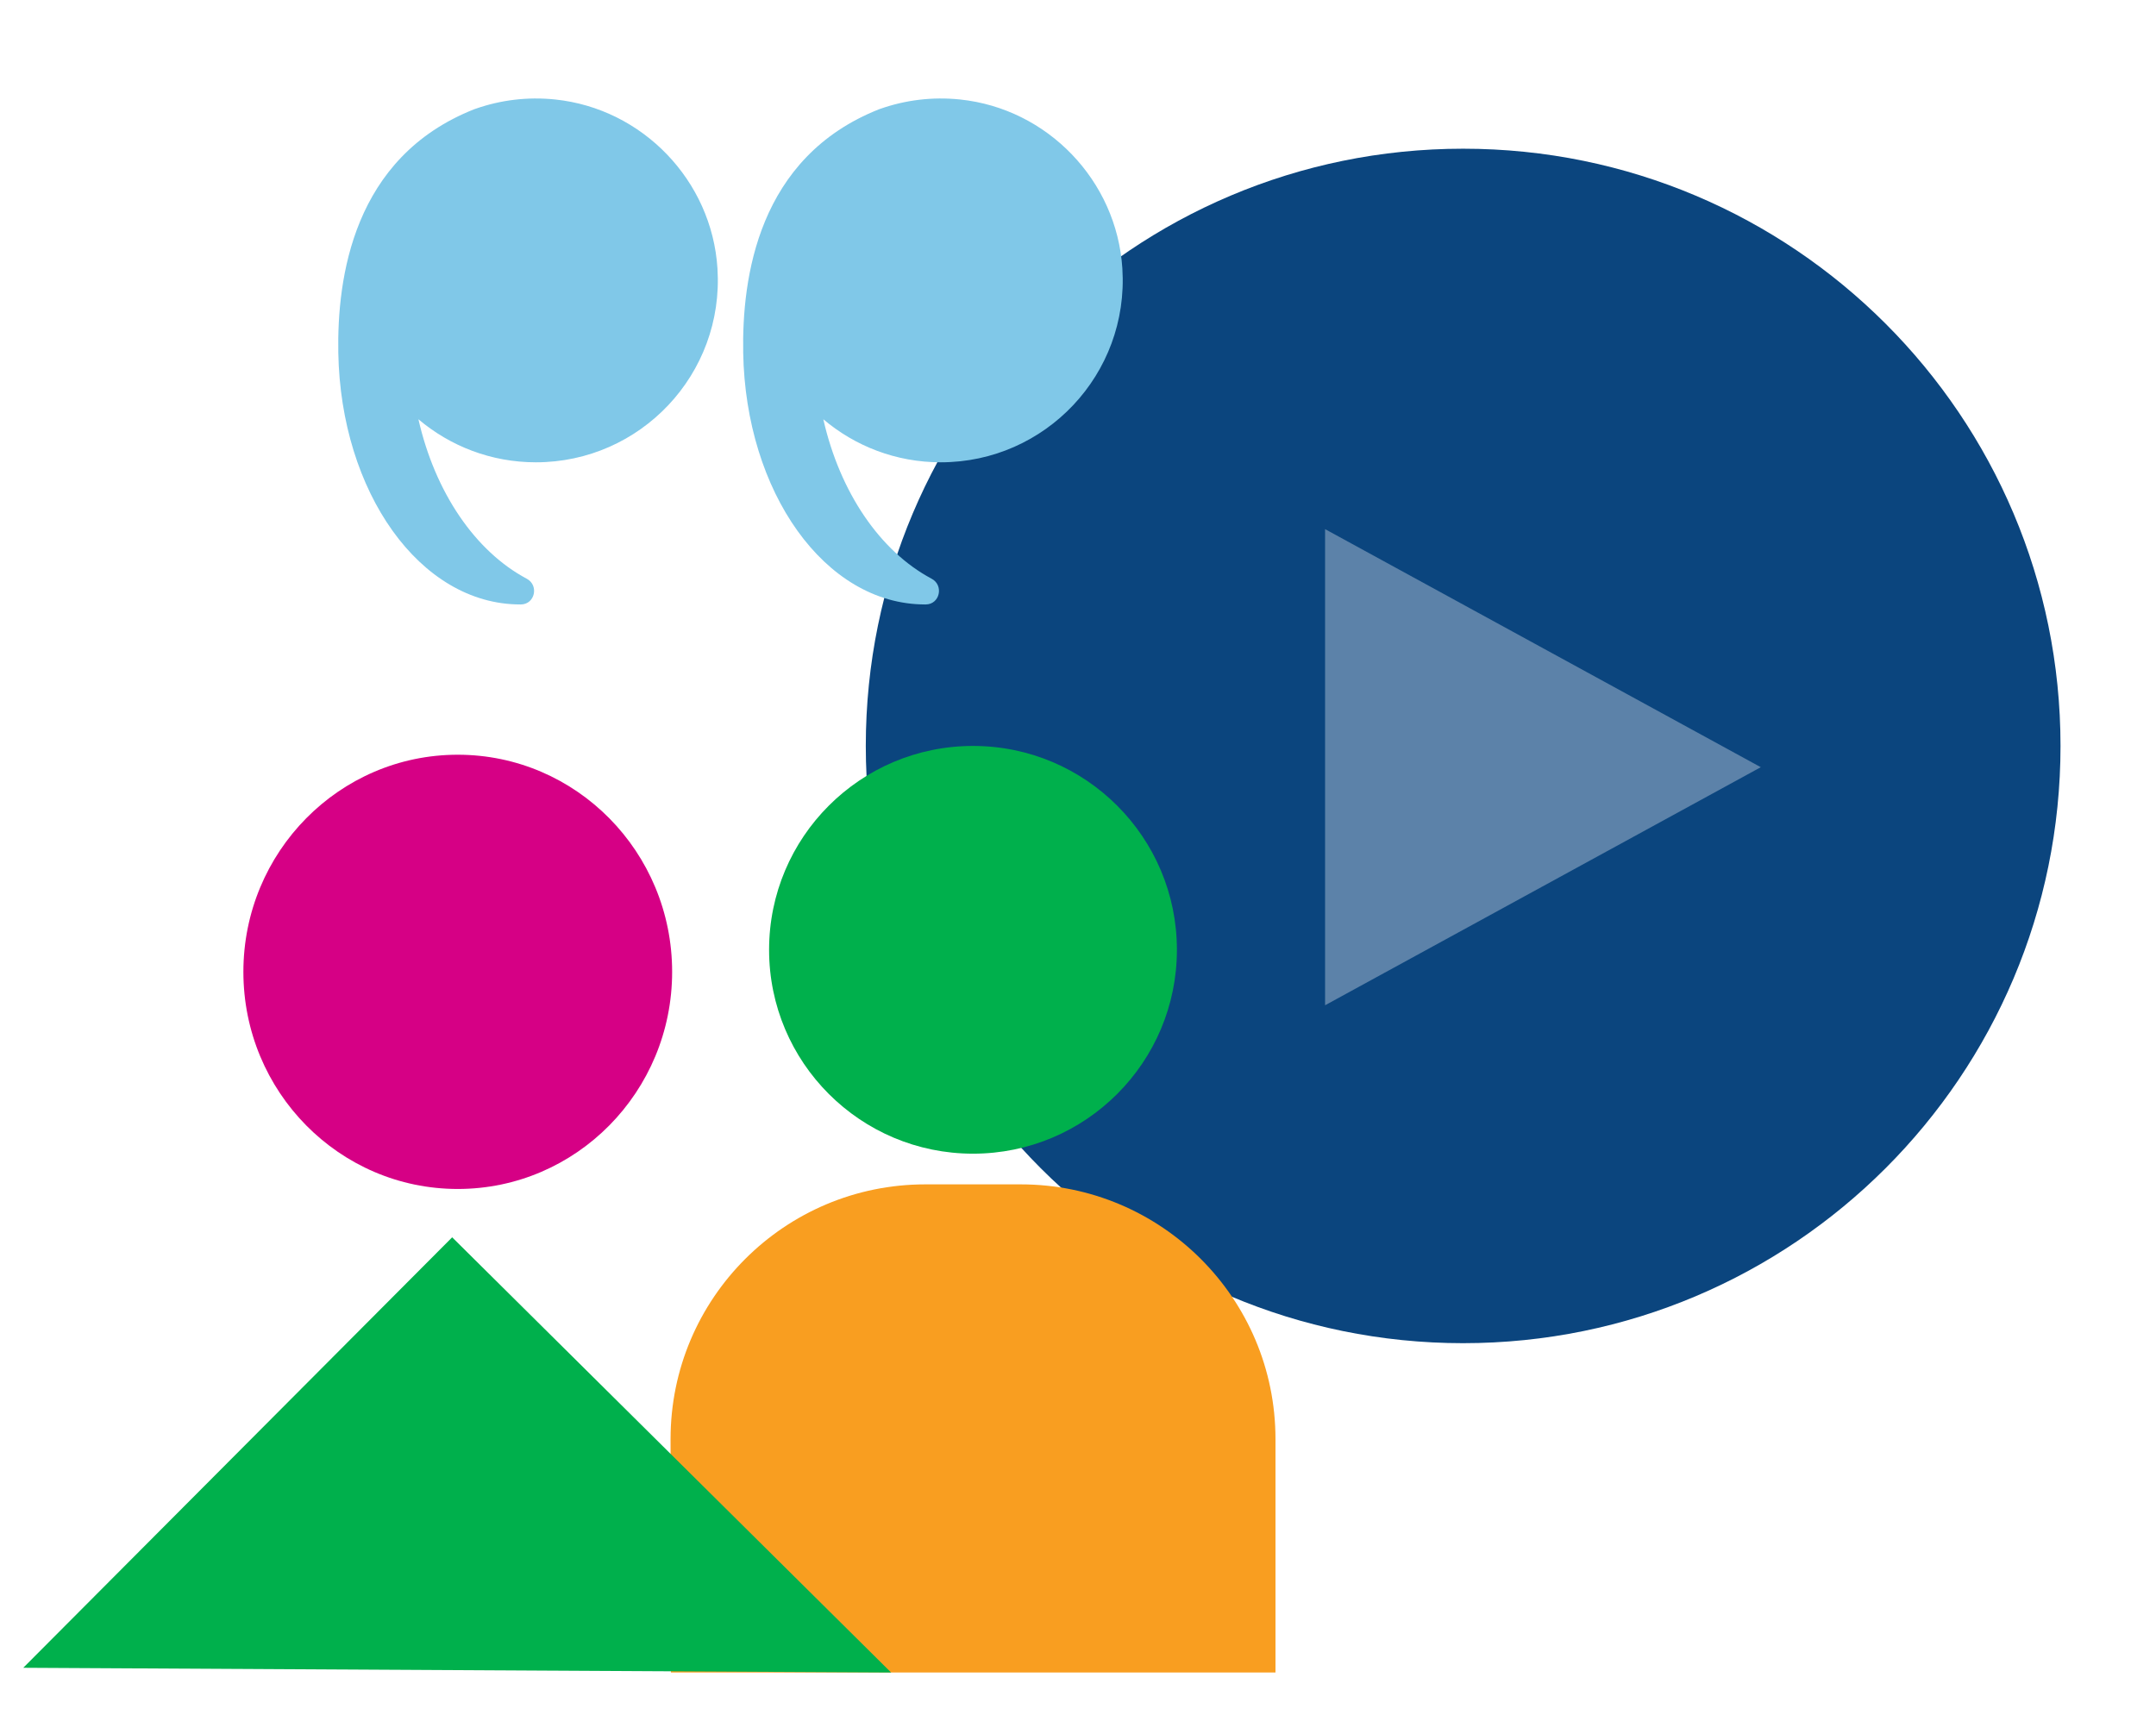 <svg xmlns="http://www.w3.org/2000/svg" viewBox="0 0 795.22 634.99"><defs><style>.cls-1{fill:#00b04c}.cls-4{fill:#80c8e8}</style></defs><g id="Layer_1"><g id="Layer_1-2" data-name="Layer_1"><path d="M539.67 495.52c121.69 0 220.33-98.65 220.33-220.33S661.35 54.86 539.67 54.86s-220.33 98.65-220.33 220.33 98.65 220.33 220.33 220.33" style="fill:#0b457e"/><path d="M488.74 195.2v175.66l160.71-87.83-160.71-87.83z" style="fill:#5c82a9"/><path d="M168.84 438.63c43.67 0 79.07-35.86 79.07-80.1s-35.4-80.1-79.07-80.1-79.07 35.86-79.07 80.1 35.4 80.1 79.07 80.1" style="fill:#d60085"/><path d="M358.88 425.61c41.54 0 75.21-33.67 75.21-75.21s-33.68-75.21-75.21-75.21-75.21 33.67-75.21 75.21 33.68 75.21 75.21 75.21" class="cls-1"/><path d="M341.31 436.93c-51.9 0-93.98 42.08-93.98 93.98l.13 86.09h222.99v-86.09c0-51.9-42.08-93.98-93.98-93.98h-35.16Z" style="fill:#f99e20"/><path d="M324.32 40.27c.18-.07.36-.12.54-.18 9.03-3.15 18.92-4.46 29.25-3.39 32.27 3.36 57.79 29.94 59.86 62.32 2.5 39.06-28.44 71.53-66.97 71.53-16.52 0-31.64-5.98-43.33-15.88 6.14 27.02 20.96 48.72 39.94 58.82 4.6 2.45 3.04 9.48-2.18 9.5h-.2c-37.06 0-66.21-41.58-67.11-92.85-.48-27.42 5.29-72.16 50.2-89.87M174.98 40.27c.18-.07.36-.12.54-.18 9.03-3.15 18.92-4.46 29.25-3.39 32.27 3.36 57.79 29.94 59.86 62.32 2.5 39.06-28.44 71.53-66.97 71.53-16.52 0-31.64-5.98-43.33-15.88 6.14 27.02 20.96 48.72 39.94 58.82 4.6 2.45 3.04 9.48-2.18 9.5h-.2c-37.06 0-66.21-41.58-67.11-92.85-.48-27.42 5.29-72.16 50.2-89.87" class="cls-4"/><path d="m8.58 615.27 320.1 1.75-161.9-160.56L8.58 615.27z" class="cls-1"/></g></g></svg>